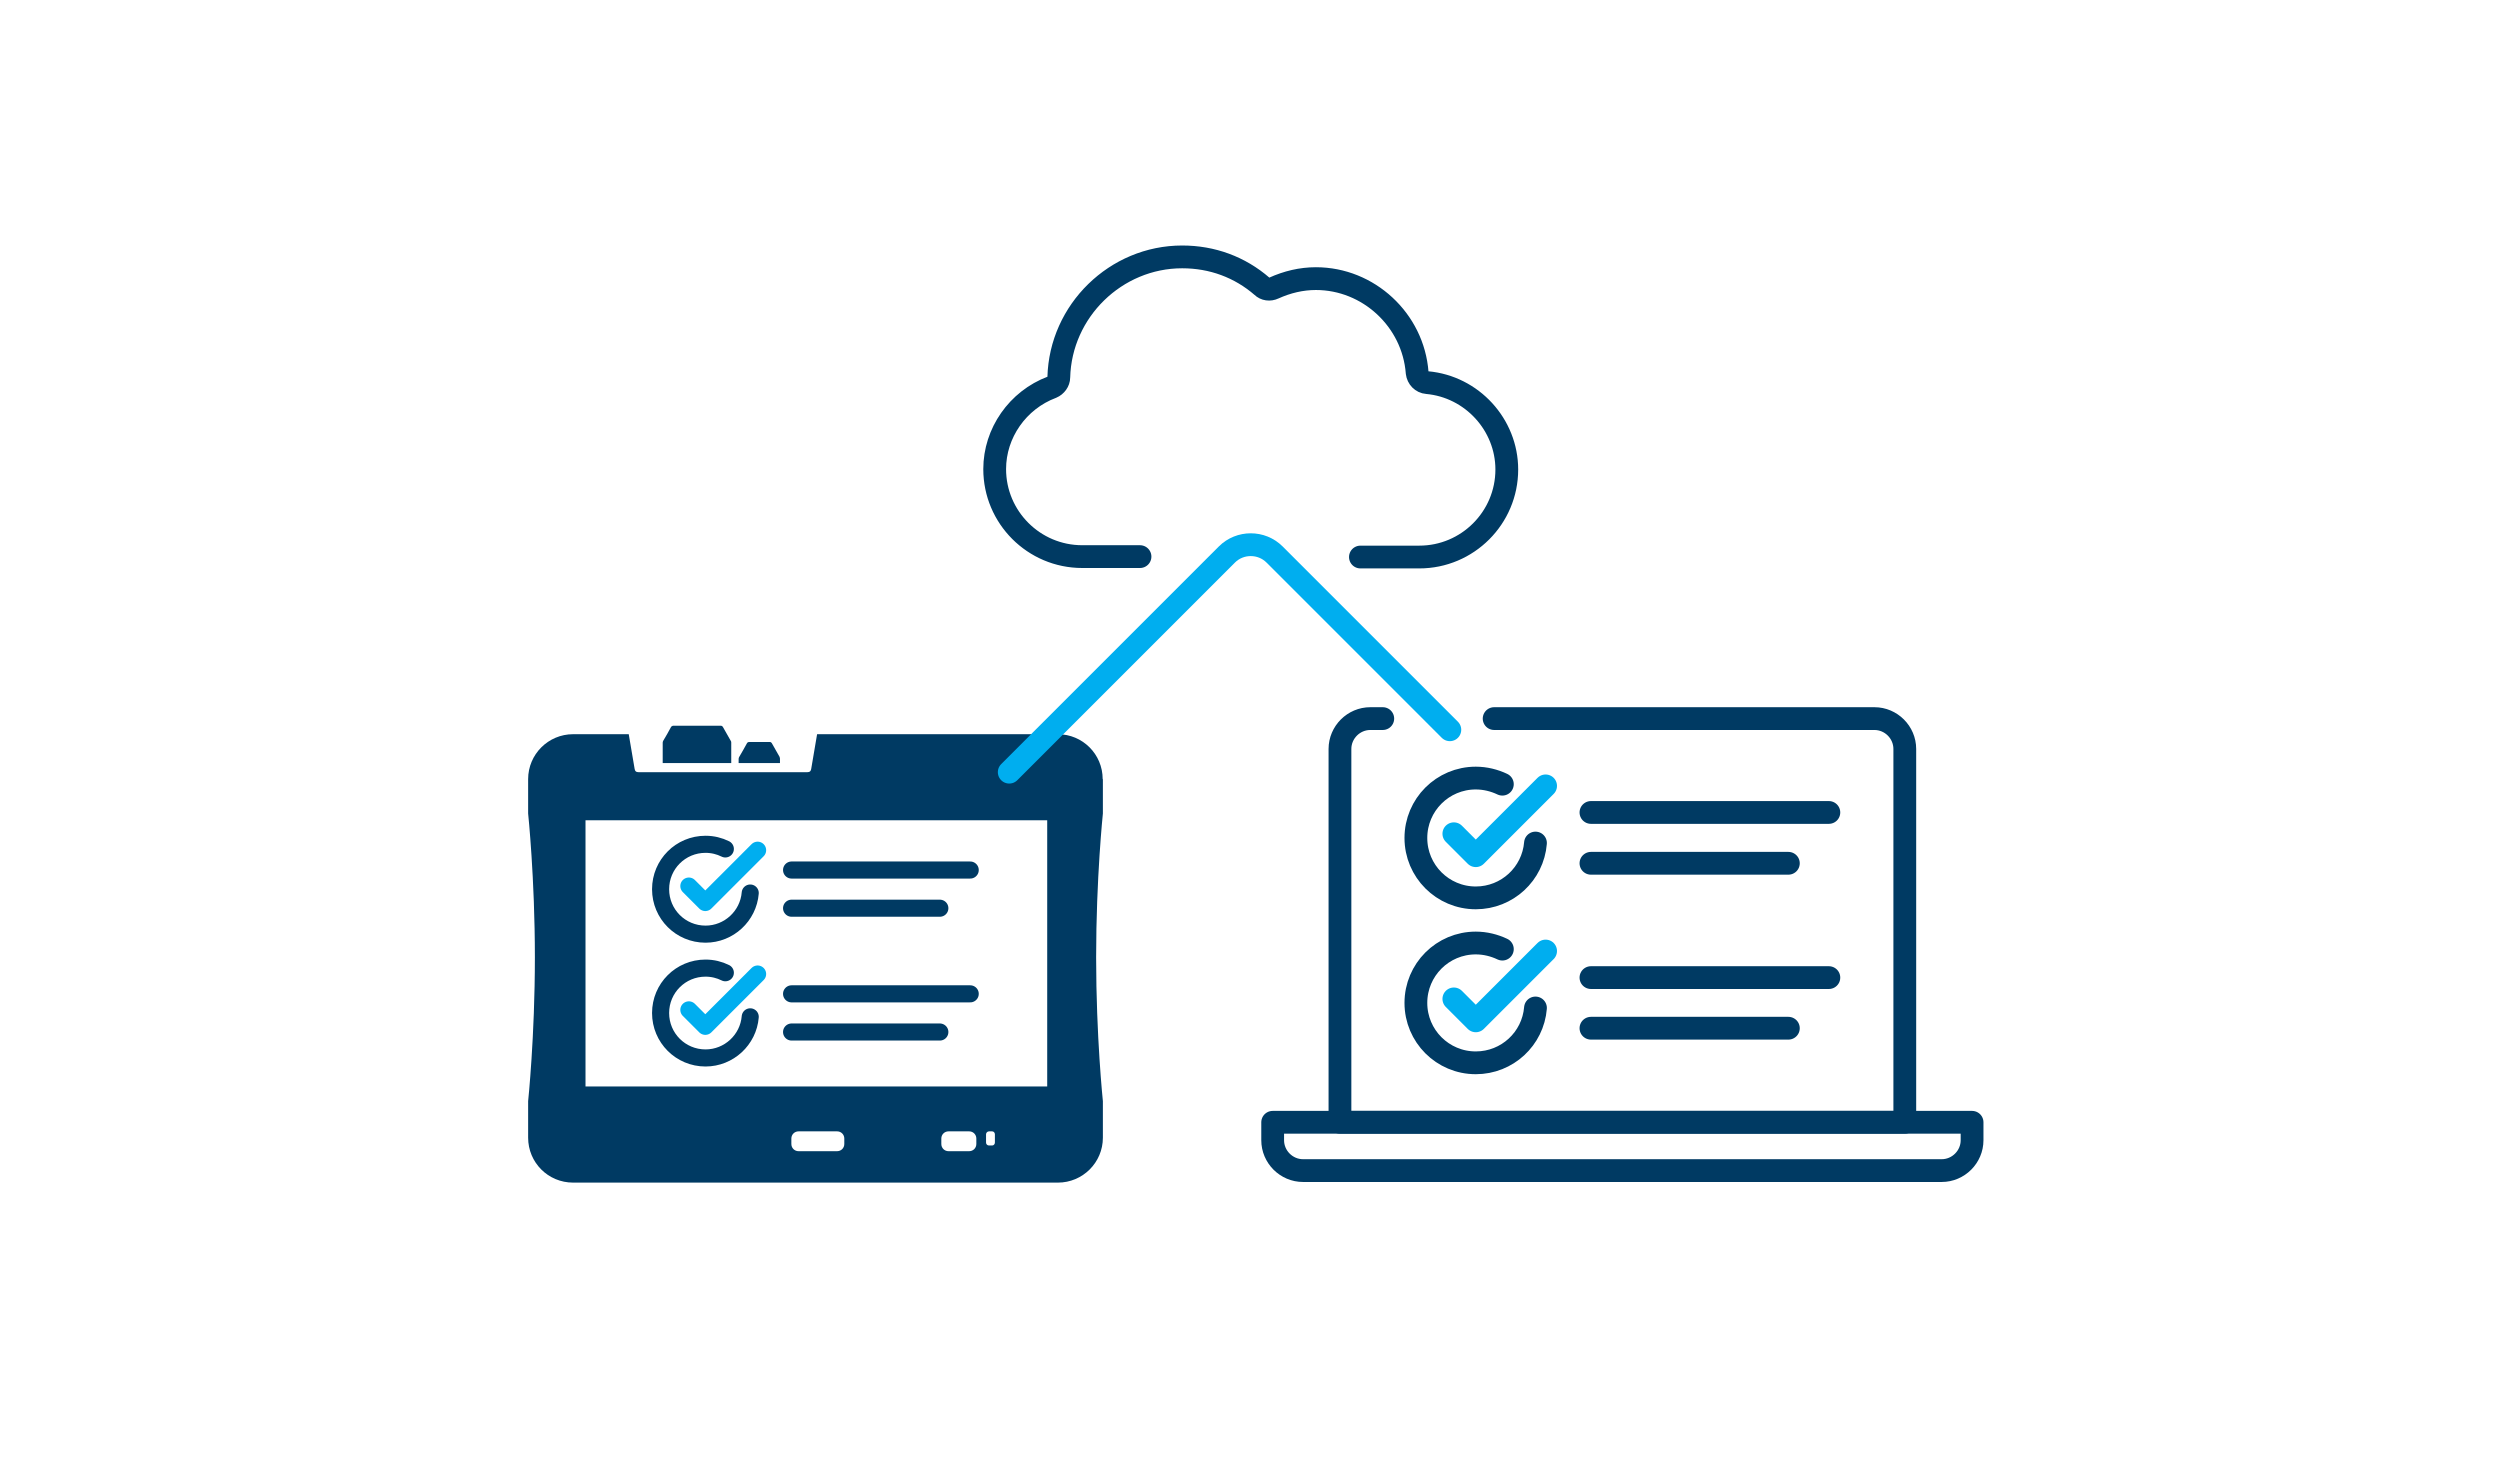 <?xml version="1.0" encoding="UTF-8"?>
<svg id="Layer_1" data-name="Layer 1" xmlns="http://www.w3.org/2000/svg" viewBox="0 0 118.53 70">
  <defs>
    <style>
      .cls-1, .cls-2 {
        stroke-width: 1.08px;
      }

      .cls-1, .cls-2, .cls-3, .cls-4 {
        fill: none;
        stroke-linecap: round;
        stroke-linejoin: round;
      }

      .cls-1, .cls-3 {
        stroke: #00aeef;
      }

      .cls-2, .cls-4 {
        stroke: #003a63;
      }

      .cls-3, .cls-4 {
        stroke-width: .81px;
      }

      .cls-5 {
        fill: #003a63;
        stroke-width: 0px;
      }
    </style>
  </defs>
  <g>
    <path class="cls-2" d="m60.34,53.21v.85c0,.79.65,1.44,1.44,1.44h30.28c.79,0,1.44-.65,1.44-1.44v-.85h-33.16Z"/>
    <path class="cls-2" d="m70.84,34.07h18.03c.79,0,1.44.65,1.44,1.44v17.7h-26.78v-17.7c0-.79.65-1.44,1.44-1.44h.59"/>
    <g>
      <line class="cls-2" x1="75.43" y1="38.52" x2="86.71" y2="38.52"/>
      <line class="cls-2" x1="75.43" y1="40.93" x2="84.79" y2="40.93"/>
      <line class="cls-2" x1="75.43" y1="46.35" x2="86.71" y2="46.35"/>
      <line class="cls-2" x1="75.43" y1="48.75" x2="84.79" y2="48.75"/>
      <path class="cls-2" d="m72.8,39.97c-.12,1.46-1.34,2.6-2.83,2.6-1.57,0-2.84-1.27-2.84-2.84s1.27-2.84,2.84-2.84c.45,0,.88.11,1.26.29"/>
      <polyline class="cls-1" points="73.28 37.26 69.97 40.57 68.93 39.53"/>
      <path class="cls-2" d="m72.8,47.79c-.12,1.46-1.34,2.6-2.83,2.6-1.57,0-2.84-1.27-2.84-2.84s1.27-2.84,2.84-2.84c.45,0,.88.11,1.26.29"/>
      <polyline class="cls-1" points="73.28 45.09 69.97 48.4 68.93 47.36"/>
    </g>
  </g>
  <g>
    <g>
      <path class="cls-5" d="m52.28,36.94c0-1.18-.95-2.13-2.13-2.13h-11.41l-.28,1.65c-.02.11-.07.15-.18.15h-8.01c-.11,0-.16-.04-.18-.15l-.28-1.65h-2.64c-1.17,0-2.13.95-2.13,2.13v1.63s.32,3.06.32,6.82-.32,6.82-.32,6.82v1.73c0,1.18.95,2.13,2.13,2.13h22.99c1.17,0,2.13-.95,2.13-2.13v-1.73s-.32-3.06-.32-6.82.32-6.82.32-6.82v-1.63Zm-12.25,17.3c0,.19-.15.34-.34.34h-1.83c-.19,0-.34-.15-.34-.34v-.26c0-.19.15-.34.34-.34h1.83c.19,0,.34.15.34.34v.26Zm6.26,0c0,.19-.15.34-.34.34h-.98c-.19,0-.34-.15-.34-.34v-.26c0-.19.15-.34.34-.34h.98c.19,0,.34.15.34.34v.26Zm.88-.07c0,.08-.06.14-.13.14h-.15c-.08,0-.14-.06-.14-.14v-.39c0-.07.06-.14.14-.14h.15c.07,0,.13.06.13.14v.39Zm2.48-2.66h-21.89v-12.62h21.89v12.62Z"/>
      <path class="cls-5" d="m34.65,35.13s-.36-.64-.38-.67c-.01-.02-.05-.05-.08-.05h-2.29s-.07.03-.08.05c-.01.03-.36.65-.38.67-.01.02-.02.06-.02.08v.97h3.25v-.97s0-.06-.02-.08Z"/>
      <path class="cls-5" d="m36.97,35.9s-.36-.64-.38-.67c-.01-.02-.05-.05-.08-.05h-1.01s-.07.02-.08.05c-.01.03-.36.64-.38.67-.01.02-.02.06-.02.08v.2h1.96v-.2s0-.06-.02-.08Z"/>
    </g>
    <g>
      <line class="cls-4" x1="37.53" y1="41.25" x2="46" y2="41.25"/>
      <line class="cls-4" x1="37.53" y1="43.06" x2="44.56" y2="43.06"/>
      <line class="cls-4" x1="37.53" y1="47.12" x2="46" y2="47.12"/>
      <line class="cls-4" x1="37.53" y1="48.93" x2="44.56" y2="48.93"/>
      <path class="cls-4" d="m35.57,42.34c-.09,1.09-1.01,1.95-2.12,1.95-1.18,0-2.13-.95-2.13-2.13s.95-2.13,2.13-2.13c.34,0,.66.08.94.22"/>
      <polyline class="cls-3" points="35.92 40.31 33.44 42.79 32.66 42.01"/>
      <path class="cls-4" d="m35.57,48.21c-.09,1.09-1.01,1.95-2.12,1.95-1.18,0-2.13-.95-2.13-2.13s.95-2.13,2.13-2.13c.34,0,.66.08.94.22"/>
      <polyline class="cls-3" points="35.92 46.18 33.44 48.66 32.66 47.88"/>
    </g>
  </g>
  <path class="cls-2" d="m64.5,26.41h2.79c2.29,0,4.15-1.86,4.15-4.15,0-2.12-1.65-3.93-3.78-4.12-.25-.02-.44-.22-.47-.47-.19-2.5-2.31-4.46-4.8-4.46-.69,0-1.36.16-2,.45-.19.09-.41.06-.55-.08-1.06-.92-2.37-1.4-3.79-1.4-3.15,0-5.77,2.56-5.85,5.71,0,.2-.14.39-.33.47-1.62.61-2.71,2.17-2.71,3.88,0,2.29,1.86,4.15,4.15,4.15h2.74"/>
  <path class="cls-1" d="m68.74,34.6l-8.31-8.31c-.62-.62-1.64-.62-2.26,0l-10.32,10.32"/>
</svg>